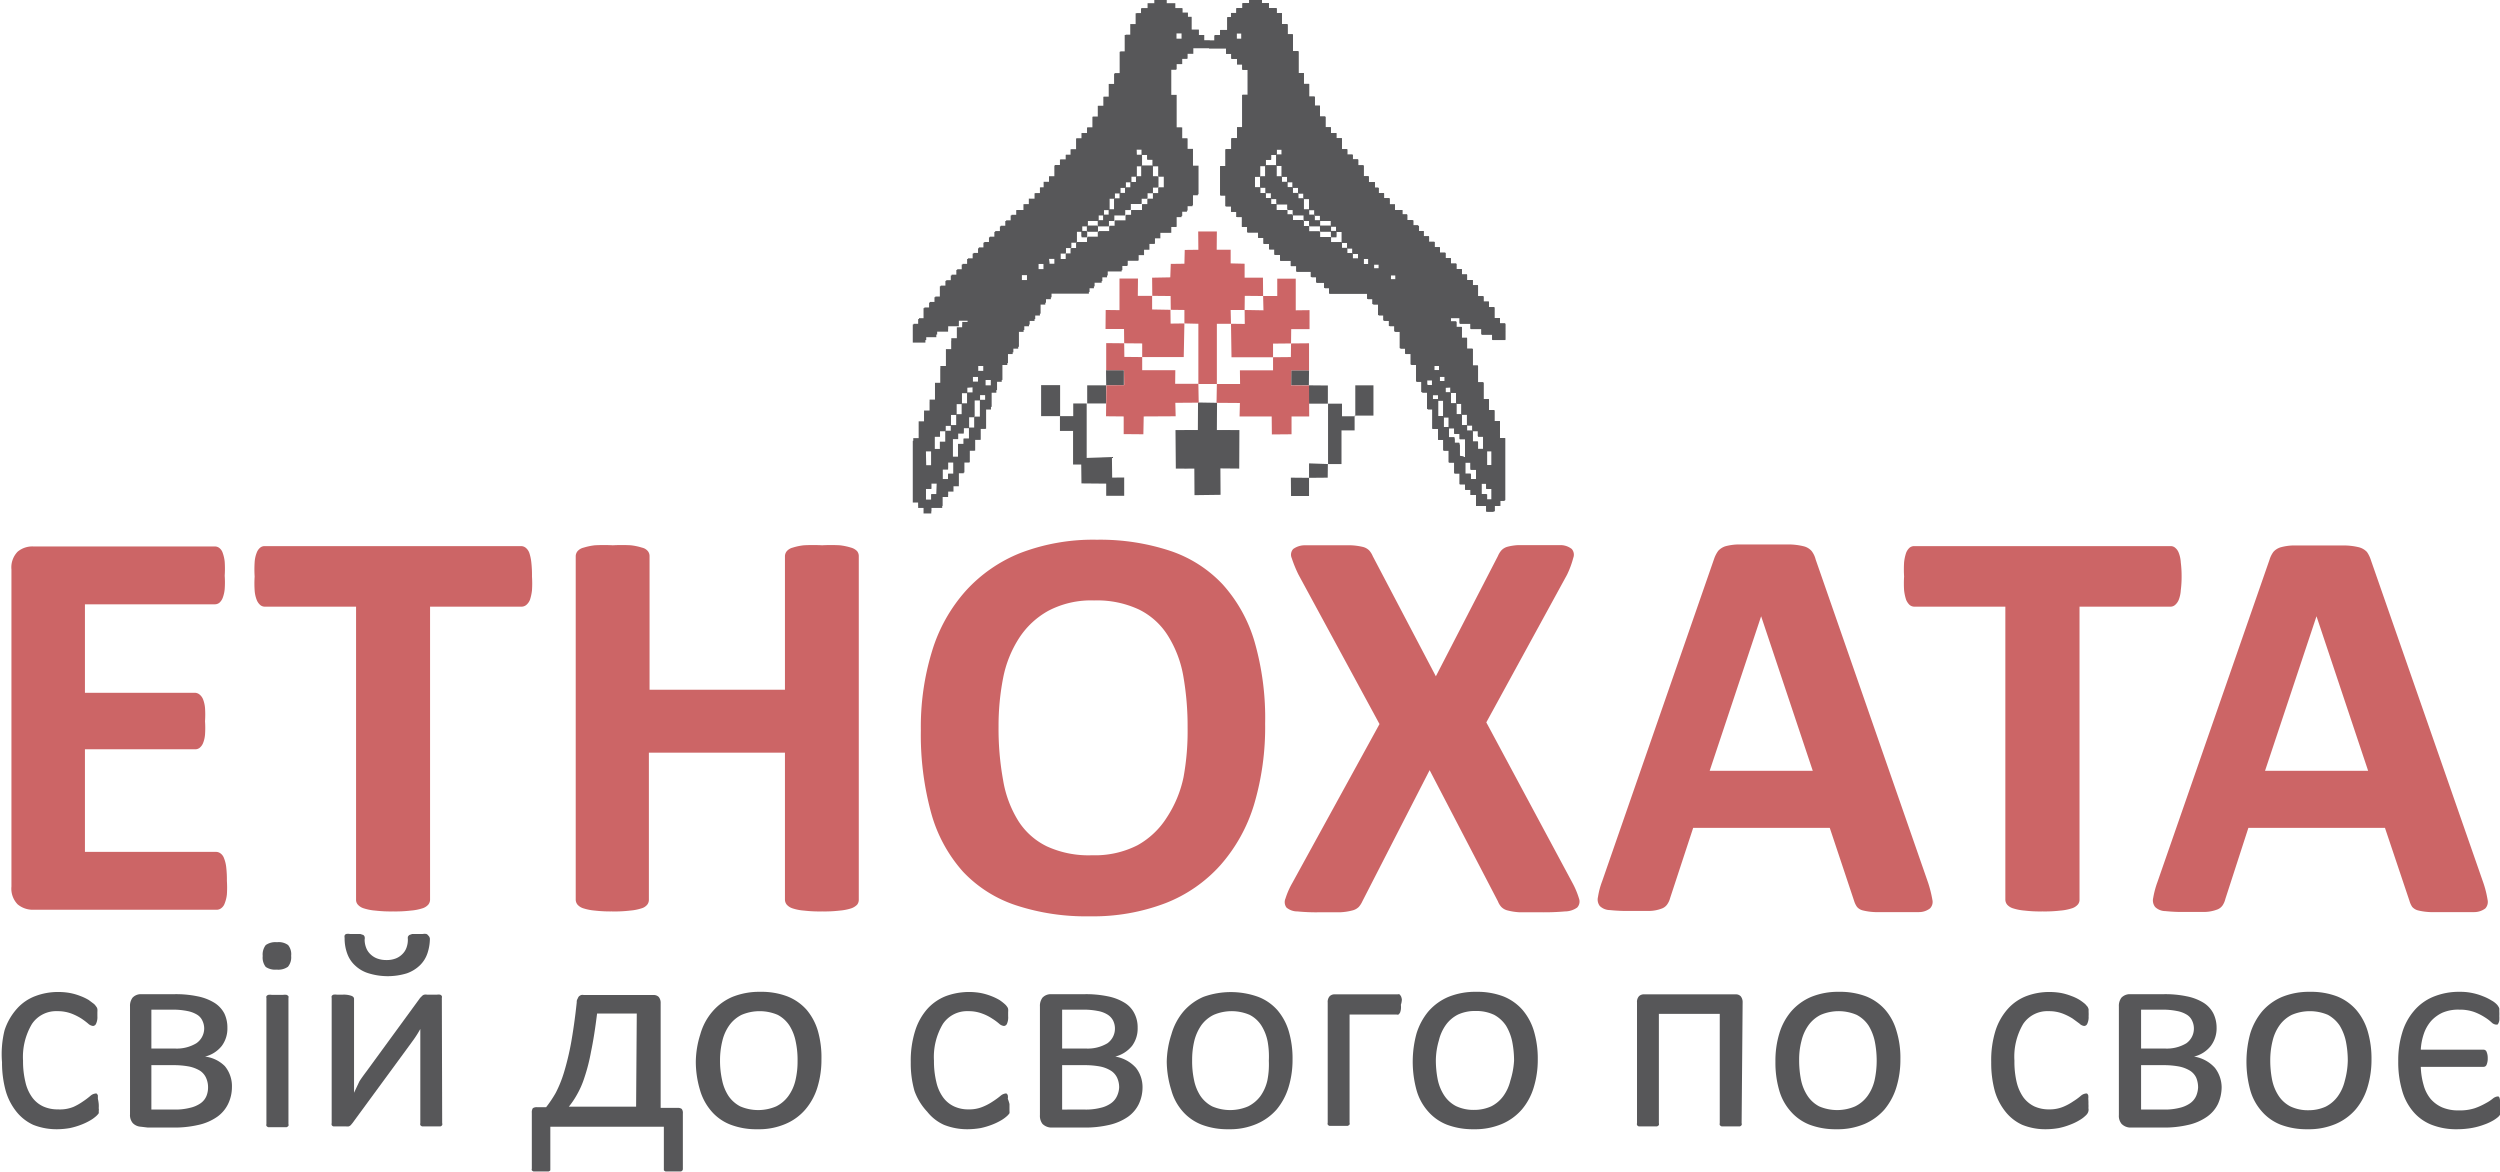 <svg id="Шар_1" data-name="Шар 1" xmlns="http://www.w3.org/2000/svg" width="148.64" height="69.69" viewBox="0 0 148.64 69.69"><defs><style>.cls-1,.cls-2,.cls-3{fill:#575759;}.cls-1{fill-rule:evenodd;}.cls-3{stroke:#575759;stroke-miterlimit:10;stroke-width:0.71px;}.cls-4{fill:#cc6566;}.cls-5{isolation:isolate;}</style></defs><path class="cls-1" d="M56,29.25v.33h-.32v.65H56V29.9h.33v-.65ZM57,28v.43h-.33V29H57v-.33h.32V28Zm-1.3.22H56v-.87h-.32ZM58.9,24v.32h-.33v1h-.32v.65h-.32v.32H57.6v.33h-.32v1.08h.32v-.76h.33v-.32h.32v-.65h.32v-.65h.33v-1h.32V24Zm-.76-.44v.33h-.32v.65H57.5v.64h-.33v.65h-.32v.32h-.33v.33H56.2v.75s.29,0,.32,0v-.43h.33v-.65h.32V25.8h.33v-.65h.32v-.64h.32v-.65h.33v-.33Zm1.08-.1h.33V23.1h-.33Zm-.75-.22h.32v-.32h-.32Zm.32-.65h.32v-.32h-.32Zm2.59-5.5v.11h.32v-.33h-.32Zm1-.65v.11h.33V16.2h-.33Zm.65-.32v.11h.32v-.33H63Zm6.48-5.72h-.33V11h.33Zm-1.3-.65h.32v.65h-.32V11h-.32v.33h-.33v.32h-.32V12h-.33v.32h-.32V13h-.32v.32h-.33v.33h-.64v.32h-.33v.32h-.32v.65h-.33v.32H64v.33h-.32v.32H64v-.32h.32v-.33h.33V14.9h.65v-.32h.64v-.33h.65v-.32h.32v-.32h.65v-.33h.33V13h.64v-.33h.33v-.32h.32V12h.33v-.33h.32V11h-.32v.65h-.33V12h-.32v.32H68.5v.32h-.64V13h-.33v.32h-.65v.33h-.32v.32h-.65v.32h-.64v.33h-.33v-.33h.33v-.32h.64v-.32h.33v-.33h.32V13h.32v-.65h.33V12h.32v-.33h.33v-.32h.32V11h.32v-.64h.65V10h-.32V9.72H68.5V9.4h-.32Zm2.37-6.91h.33V2.49h-.33Zm2,.54h-1v.33H71.2V4h-.32v.32h-.33v.33h-.32V6.16h.32V8.1h.33v.65h.32V9.4h.33v1h.32v1.72h-.32v.65H71.2v.33h-.32v.32h-.33V14h-.32v.32h-.65v.32h-.32V15h-.32v.32h-.33v.33h-.32V16h-.65v.32h-.32v.33h-.87V17h-.32v.32h-.46v.33h-.3v.32H63.11v.33h-.33v.32h-.32v.65h-.32v.32h-.33v.32h-.32v.33h-.32v1h-.33v.32h-.32v.65h-.33v1h-.32v.65h-.32v1h-.33V26H58.9v.64h-.33v.65h-.32V28h-.32v.65H57.6v.64h-.32v.33H57v.32h-.33v.65H56v.32h-.43v-.32h-.32v-.32h-.32V26.56h.32v-1h.32v-.64h.33v-.65h.32v-1h.32v-1h.33v-1h.32v-.65h.33v-.65h.32v-.32h.32v-.22H57.6v.32H57v.33h-.65v.32h-.65v.33h-.75V19.76h.32v-.33h.32v-.64h.33v-.33h.32v-.32h.32v-.65h.33v-.32h.32v-.33h.33v-.32h.32V16.2h.32v-.33h.33v-.32h.32v-.33h.32V14.9h.33v-.32h.32v-.33h.33v-.32h.32v-.32h.32v-.33h.33V13h.43v-.33h.32v-.32h.33V12h.32v-.33h.22v-.32H63V11h.32v-.65h.33V10H64V9.72h.32V9.4h.33V8.75h.32V8.42h.33V8.1h.32V7.45h.32V6.81h.33V6.27h.32V5.51h.32V4.86h.33V3.57h.32v-1h.33V2h.32V1.3h.32V1h2.38v.28h.32v.26h.22v.75h.43V2.6h.32v.32h.33v.43Z" transform="translate(-0.63 -0.51)"/><path class="cls-1" d="M88.73,29.25v.65h.32v.33h.32v-.65h-.32v-.33Zm1.4,1V26.56h-.32v-1h-.33v-.64h-.32v-.65h-.33v-1h-.32v-1h-.32v-1h-.33v-.65h-.32v-.65h-.32v-.32h-.33v-.22h.54v.32h.65v.33h.65v.32h.64v.33h.76V19.76h-.32v-.33h-.33v-.64h-.32v-.33h-.33v-.32h-.32v-.65h-.32v-.32h-.33v-.33h-.32v-.32h-.32V16.2h-.33v-.33h-.32v-.32h-.33v-.33h-.32V14.9H85.6v-.32h-.33v-.33H85v-.32h-.33v-.32H84.3v-.33H84V13h-.43v-.33h-.33v-.32H82.9V12h-.33v-.33h-.21v-.32H82V11h-.32v-.65h-.32V10h-.33V9.72h-.32V9.4h-.32V8.75h-.33V8.42h-.32V8.1h-.33V7.45h-.32V6.81H78.8V6.27h-.33V5.51h-.32V4.86h-.32V3.57H77.5v-1h-.32V2h-.33V1.3h-.32V1H74.16v.28h-.33v.26h-.21v.75h-.43V2.6h-.33v.32h-.32v.43h1v.33h.32V4h.33v.32h.32v.33h.32V6.16h-.32V8.1h-.32v.65h-.33V9.4h-.32v1h-.32v1.72h.32v.65h.32v.33h.33v.32h.32V14h.32v.32h.65v.32h.32V15h.33v.32h.32v.33h.33V16h.64v.32h.33v.33h.86V17h.32v.32h.47v.33h.29v.32h2.27v.33h.32v.32h.32v.65h.33v.32h.32v.32h.33v.33h.32v1h.32v.32h.33v.65h.32v1h.32v.65h.33v1h.32V26h.33v.64h.32v.65h.32V28h.33v.65h.32v.64h.32v.33h.33v.32h.32v.65h.65v.32h.43v-.32h.33v-.32ZM87.75,28v.75h.33V29h.32v-.65h-.32V28Zm1.3.22h.32v-.87h-.32ZM85.81,24v.32h.33v1h.32v.65h.32v.65h.33v.32h.32v.76h.32V26.56h-.32v-.33h-.32v-.32h-.33v-.65h-.32v-1h-.32V24Zm.76-.44v.33h.32v.65h.33v.64h.32v.65h.32v.32h.33v.65h.32v.43s.32,0,.32,0v-.75h-.32v-.33h-.32V25.8h-.33v-.65h-.32v-.64h-.32v-.65h-.33v-.33Zm-.76-.43h-.32v.33h.32Zm.76-.21h-.33v.32h.33Zm-.33-.65h-.32v.32h.32ZM83.65,17v-.11h-.32v.33h.32Zm-1-.65v-.1h-.32v.32h.32ZM82,16v-.11h-.32v.33H82Zm-6.15-5.61h-.32V11h.32Zm1-1h-.32v.32h-.32V10h-.33v.33h.65V11h.32v.32h.33v.32h.32V12h.33v.32h.32V13h.32v.32h.33v.33h.32v.32h.65v.32h.32v.33h-.32v-.33h-.65v-.32h-.65v-.32h-.32v-.33H77.5V13h-.32v-.33h-.65v-.32h-.32V12h-.33v-.33h-.32V11h-.32v.64h.32V12h.32v.32h.33v.32h.32V13h.65v.32h.32v.33h.65v.32h.32v.32h.65v.33h.65v.32h.65v.32h.32v.33h.32v.32h.33v-.32h-.33v-.33h-.32V14.9h-.32v-.65h-.33v-.32h-.32v-.32h-.65v-.33H78.8V13h-.33v-.65h-.32V12h-.32v-.33H77.5v-.32h-.32V11h-.33v-.65h-.32V9.72h.32V9.4ZM74.48,2.49h-.32v.32h.32Z" transform="translate(-0.63 -0.51)"/><polygon class="cls-2" points="66.82 22.01 65.76 22.01 65.77 22.91 66.82 22.9 66.82 22.01"/><path class="cls-2" d="M64.44,24.5v.75h-.78V23.41H62.53v1.84h1.12v.88h.78l0,2h.81V24.5Z" transform="translate(-0.63 -0.51)"/><polygon class="cls-2" points="65.77 22.91 64.64 22.91 64.64 23.99 65.76 23.99 65.77 22.91"/><polygon class="cls-2" points="65.77 28.4 65.77 29.48 66.84 29.48 66.84 28.39 65.77 28.4"/><polygon class="cls-3" points="64.64 27.58 64.65 28.39 65.77 28.4 65.76 27.54 64.64 27.58"/><polygon class="cls-2" points="76.76 29.49 77.83 29.49 77.83 28.41 76.75 28.4 76.76 29.49"/><polygon class="cls-2" points="77.83 28.41 78.94 28.4 78.95 27.59 77.83 27.55 77.83 28.41"/><path class="cls-2" d="M82.33,23.42H81.21v1.84h-.79v-.75h-.83V28.1h.8l0-2h.78v-.88h1.12V23.42Z" transform="translate(-0.63 -0.51)"/><polygon class="cls-2" points="77.82 22.91 77.83 24 78.95 24 78.95 22.92 77.82 22.91"/><polygon class="cls-2" points="76.77 22.02 76.77 22.91 77.82 22.91 77.83 22.02 76.77 22.02"/><polygon class="cls-2" points="73.12 27.7 73.16 25.59 72.35 25.6 72.36 23.95 71.23 23.93 71.22 25.59 70.42 25.57 70.42 27.84 73.12 27.7"/><polygon class="cls-2" points="73.69 25.57 73.68 27.86 72.56 27.85 72.57 29.42 71.02 29.44 71.01 27.86 69.91 27.86 69.89 25.57 73.69 25.57"/><polygon class="cls-4" points="72.34 14.85 72.35 13.76 71.24 13.76 71.25 14.85 70.44 14.86 70.42 15.68 69.61 15.69 69.58 16.49 68.5 16.51 68.51 17.59 69.6 17.6 69.61 18.42 70.42 18.43 70.42 19.23 71.25 19.25 71.25 22.83 72.35 22.83 72.35 19.25 73.19 19.25 73.17 18.43 74 18.43 74.01 17.59 75.1 17.6 75.09 16.51 74 16.51 74 15.68 73.17 15.66 73.17 14.85 72.34 14.85"/><polygon class="cls-4" points="65.77 20.4 66.84 20.41 66.85 21.22 67.91 21.23 67.91 22.01 69.88 22.01 69.87 22.82 71.25 22.82 71.27 23.94 69.88 23.95 69.9 24.75 68 24.76 67.98 25.82 66.81 25.81 66.81 24.76 65.76 24.75 65.78 22.91 66.84 22.9 66.83 22.01 65.77 22.01 65.77 20.4"/><polygon class="cls-4" points="77.83 20.41 76.76 20.42 76.75 21.23 75.69 21.24 75.69 22.02 73.72 22.02 73.73 22.83 72.35 22.83 72.33 23.95 73.72 23.96 73.7 24.76 75.61 24.76 75.62 25.83 76.79 25.82 76.79 24.76 77.84 24.76 77.83 22.92 76.76 22.91 76.78 22.02 77.83 22.02 77.83 20.41"/><polygon class="cls-4" points="75.94 16.57 77.04 16.57 77.04 18.45 77.86 18.44 77.86 19.57 76.77 19.57 76.76 20.42 75.69 20.43 75.69 21.24 73.22 21.24 73.19 19.25 74.01 19.26 74 18.43 75.12 18.45 75.1 17.6 75.94 17.6 75.94 16.57"/><polygon class="cls-4" points="67.66 16.56 66.56 16.56 66.56 18.44 65.74 18.43 65.73 19.56 66.83 19.56 66.84 20.41 67.91 20.42 67.91 21.23 70.38 21.23 70.42 19.23 69.6 19.24 69.59 18.42 68.5 18.4 68.5 17.59 67.65 17.59 67.66 16.56"/><path class="cls-1" d="M62.67,16.3v.21h-.33v-.32h.33ZM70,.51h-.74V.7h-.4V1h-.39V1.3h-.32v.64h-.32v.65h-.33v1H67.2v1.3h-.33V5.5h-.32v.76h-.32V6.8H65.9v.65h-.32v.64h-.32v.33h-.33v.32h-.32v.65h-.33v.32H64V10h-.32v.32h-.33V11H63v.32h-.32v.33h-.22V12h-.32v.32H61.8v.33h-.32V13h-.43v.32h-.33v.33H60.4v.32h-.32v.33h-.33v.32h-.32v.32H59.1v.33h-.32v.32h-.32v.32h-.33v.33h-.32v.32h-.32v.33h-.33v.32h-.32v.32h-.33v.65h-.32v.32h-.32v.33h-.33v.65h-.32v.32H54.9v1.08h.75v-.32h.65v-.33H57v-.32h.64v-.33h.54v.22h-.32v.32h-.32v.65h-.33v.65h-.32v1h-.33v1h-.32v1h-.32v.65h-.33v.65h-.32v1H54.9v3.67h.32v.32h.32v.33H56v-.33h.65v-.65H57v-.32h.32v-.32h.32V28.6h.33V28h.32V27.3h.32v-.64h.33V26h.32v-1.3h.33v-1h.32V23.1h.32v-1h.33v-.64h.32v-.33h.33v-1h.32v-.32h.32v-.33h.33v-.32h.32v-.65h.32v-.32h.33v-.32h2.26v-.33h.3v-.32h.46v-.33h.32v-.32h.87V16.3h.32V16h.65v-.32h.32v-.32h.32V15h.33v-.32h.32v-.33h.65V14h.32v-.65h.33v-.32h.32v-.32h.32v-.65h.33V10.36h-.33v-1h-.32V8.74h-.32V8.09h-.33V6.15h-.32V4.64h.32V4.32h.33V4h.32V3.67h.32V3.35h1V2.91h-.33V2.59h-.32V2.27h-.43V1.51h-.22V1.26h-.32V1h-.43V.7H70V.51ZM61.69,16.94v.22h-.32v-.32h.32Zm-2.15,6.48h-.33V23.1h.33Zm-.33.86h-.32v1h-.33v.65h-.32v.65h-.32v.32h-.33v.76h-.32V26.55h.32v-.32h.33V25.9h.32v-.65h.32v-1h.33V24h.32Zm-1.94,4.43H57V29h-.33v-.65H57V28h.32v.76Zm-.76-1.94v.43h-.32v-.76h.32v-.32h.33v-.33h.32v-.64h.33V24.5h.32v-.65h.32v-.32h.33v.32h-.33v.65h-.32v.65h-.32v.64h-.33v.33h-.32v.65Zm-.21,3.12H56v.33h-.32v-.65H56v-.32h.33Zm-.65-2.59H56v.87h-.32Zm2.81-4.42h.32v.32h-.32Zm.32-.65h.32v.33h-.32ZM63,16.08v-.22h.32v.33H63Zm.65-.54H64v-.32h.32v-.33h.33v-.64h.32v-.33h.33V13.6h.64v-.33h.33V13h.32V12.3h.32V12h.33v-.32h.32v-.33h.33V11h.32v-.65h.32V9.71h-.32V9.39h.32v.32h.33V10h.32v.32h.32V11h.33v.65h-.33V12h-.32v.32h-.32v.33h-.33V13h-.64v.32h-.33v.33h-.65v.32h-.32v.33H65.9v.32h-.64v.32h-.65v.33h-.33v.32H64v.32h-.32v-.32Zm6.9-13.06h.33v.33h-.33Z" transform="translate(-0.63 -0.51)"/><polygon class="cls-1" points="64.62 13.73 65.27 13.73 65.27 13.41 64.62 13.41 64.62 13.73"/><polygon class="cls-1" points="64.3 14.06 64.62 14.06 64.62 13.73 64.3 13.73 64.3 14.06"/><polygon class="cls-1" points="65.92 13.41 65.92 13.09 66.24 13.09 66.24 12.76 66.89 12.76 66.89 12.44 67.21 12.44 67.21 12.11 67.86 12.11 67.86 11.79 68.19 11.79 68.19 11.47 68.51 11.47 68.51 11.14 68.83 11.14 68.83 10.49 68.51 10.49 68.51 9.85 67.86 9.85 67.86 10.49 67.54 10.49 67.54 10.82 67.21 10.82 67.21 11.14 66.89 11.14 66.89 11.47 66.57 11.47 66.57 11.79 66.24 11.79 66.24 12.44 65.92 12.44 65.92 12.76 65.59 12.76 65.59 13.09 65.27 13.09 65.27 13.41 65.92 13.41"/><polygon class="cls-1" points="78.48 13.73 79.13 13.73 79.13 13.41 78.48 13.41 78.48 13.73"/><polygon class="cls-1" points="79.13 14.06 79.45 14.06 79.45 13.73 79.13 13.73 79.13 14.06"/><path class="cls-1" d="M86.88,23.53v.32h.33v.65h.32v.65h.32v.64h.33v.33h.32v.32h.32v.76H88.5v-.43h-.32v-.65h-.33v-.33h-.32v-.64h-.32V24.5h-.33v-.65h-.32v-.32ZM75.65.51h-.74V.7h-.4V1h-.36v.29h-.33v.25h-.21v.76h-.43v.32h-.33v.32h-.32v.44h1v.32h.32V4h.33v.33h.32v.32h.32V6.15h-.32V8.09h-.32v.65h-.33v.65H73.5v1h-.32v1.73h.32v.65h.32v.32h.33v.32h.32V14h.32v.32h.65v.33h.32V15h.33v.33h.32v.32h.33V16h.64v.33h.33v.32h.86v.32h.32v.33h.47v.32h.29v.33h2.27v.32h.32v.32h.32v.65h.33v.32h.32v.33h.33v.32h.32v1h.32v.33h.33v.64h.32v1h.32v.64h.33v1h.32V26h.33v.65h.32v.64h.32V28h.33v.65h.32v.65h.32v.32h.33v.32h.32v.65H89v.33h.43v-.33h.33v-.32h.32V26.55H89.8v-1h-.33v-.65h-.32v-.65h-.33v-1H88.5v-1h-.32v-1h-.33v-.65h-.32v-.65h-.32v-.32h-.33v-.22h.54v.33h.65v.32h.65v.33h.64v.32h.76V19.75H89.8v-.32h-.33v-.65h-.32v-.33h-.33v-.32H88.5v-.65h-.32v-.32h-.33v-.32h-.32v-.33h-.32v-.32h-.33v-.33h-.32v-.32h-.33v-.32h-.32v-.33h-.32v-.32h-.33v-.32h-.32v-.33h-.33V13.6h-.32v-.33H84V13h-.43v-.32h-.33V12.3h-.32V12h-.33v-.32h-.21v-.33H82V11H81.7v-.65h-.32V10h-.33V9.71h-.32V9.39h-.32V8.74h-.33V8.42h-.32V8.09h-.33V7.45h-.32V6.8h-.32V6.26h-.33V5.5h-.32V4.86h-.32V3.56h-.33v-1h-.32V1.94h-.33V1.3h-.32V1h-.45V.7h-.42V.51ZM89,29.25v.32h.32v.65H89v-.33h-.32v-.64Zm0-1.95h.32v.87H89ZM88.39,29h-.32v-.32h-.33V28h.33v.43h.32V29Zm-1-1.4v-.76H87.1v-.32h-.33V25.9h-.32v-.65h-.32v-1H85.8V24h.33v.32h.32v1h.32v.65h.33v.33h.32v.32h.32v1.08Zm-1.94-4.21V23.1h.32v.32Zm.43-1.19h.32v.33h-.32Zm.65.65v.32h-.33v-.32Zm-2.92-5.94v.22h-.32v-.32h.32Zm-1-.64v.21h-.32v-.32h.32ZM82,16v.22H81.7v-.33H82Zm-.64-.11h-.33v-.32h-.32v-.32h-.32v-.33h-.65v-.32h-.65v-.32h-.65v-.33h-.32V13.6h-.65v-.33h-.32V13h-.65v-.32H76.2V12.3h-.33V12h-.32v-.32h-.32V11h.32v-.65h.32V10h.33V9.71h.32V9.39h.32v.32h-.32v.65h.32V11h.33v.32h.32v.33h.33V12h.32v.32h.32V13h.33v.32h.32v.33h.65v.32h.32v.33h.33v.64h.32v.33h.32v.32h.33v.32Zm-6.91-13h-.32V2.48h.32Z" transform="translate(-0.63 -0.51)"/><polygon class="cls-1" points="78.48 13.09 78.15 13.09 78.15 12.76 77.83 12.76 77.83 12.44 77.51 12.44 77.51 11.79 77.18 11.79 77.18 11.47 76.86 11.47 76.86 11.14 76.54 11.14 76.54 10.82 76.21 10.82 76.21 10.49 75.89 10.49 75.89 9.85 75.24 9.85 75.24 10.49 74.92 10.49 74.92 11.14 75.24 11.14 75.24 11.47 75.56 11.47 75.56 11.79 75.89 11.79 75.89 12.11 76.54 12.11 76.54 12.44 76.86 12.44 76.86 12.76 77.51 12.76 77.51 13.09 77.83 13.09 77.83 13.41 78.48 13.41 78.48 13.09"/><g class="cls-5"><path class="cls-4" d="M14.12,52.88a6.14,6.14,0,0,1,0,.81,2,2,0,0,1-.13.53.59.59,0,0,1-.21.29.44.44,0,0,1-.27.09H2.61a1.4,1.4,0,0,1-.93-.32,1.34,1.34,0,0,1-.37-1.06V34.37a1.34,1.34,0,0,1,.37-1.06A1.36,1.36,0,0,1,2.61,33H13.4a.44.44,0,0,1,.27.09.61.61,0,0,1,.2.29,2.19,2.19,0,0,1,.12.53,6.25,6.25,0,0,1,0,.83,5.72,5.72,0,0,1,0,.79,2,2,0,0,1-.12.53.74.74,0,0,1-.2.29.44.44,0,0,1-.27.09H5.68V41.7h6.53a.45.45,0,0,1,.28.1.71.71,0,0,1,.21.28,1.9,1.9,0,0,1,.12.52,5.83,5.83,0,0,1,0,.79,5.77,5.77,0,0,1,0,.8,1.74,1.74,0,0,1-.12.51.71.71,0,0,1-.21.28.44.44,0,0,1-.28.08H5.68v6.1h7.79a.44.44,0,0,1,.27.09.59.59,0,0,1,.21.29,2,2,0,0,1,.13.53A6.24,6.24,0,0,1,14.12,52.88Z" transform="translate(-0.63 -0.51)"/><path class="cls-4" d="M32.26,34.79a6.4,6.4,0,0,1,0,.82,2.82,2.82,0,0,1-.12.56.79.79,0,0,1-.21.3.45.45,0,0,1-.28.11H26.2V54a.48.48,0,0,1-.11.3.77.77,0,0,1-.36.22,3,3,0,0,1-.68.13A7.9,7.9,0,0,1,24,54.7a8.09,8.09,0,0,1-1.06-.05,2.93,2.93,0,0,1-.67-.13.77.77,0,0,1-.36-.22.43.43,0,0,1-.11-.3V36.58H16.38a.42.42,0,0,1-.29-.11.78.78,0,0,1-.2-.3,1.88,1.88,0,0,1-.12-.56,6.2,6.2,0,0,1,0-.82,6.58,6.58,0,0,1,0-.85,1.81,1.81,0,0,1,.12-.56.71.71,0,0,1,.2-.3.41.41,0,0,1,.29-.1H31.61a.44.44,0,0,1,.28.1.72.72,0,0,1,.21.3,2.67,2.67,0,0,1,.12.56A6.81,6.81,0,0,1,32.26,34.79Z" transform="translate(-0.63 -0.51)"/><path class="cls-4" d="M51.69,54a.47.47,0,0,1-.1.3.89.89,0,0,1-.36.22,3.05,3.05,0,0,1-.67.13,7.83,7.83,0,0,1-1.05.05,8.14,8.14,0,0,1-1.08-.05,2.82,2.82,0,0,1-.67-.13.78.78,0,0,1-.35-.22.48.48,0,0,1-.11-.3V45.26H39.21V54a.47.47,0,0,1-.1.3.68.68,0,0,1-.35.22,2.93,2.93,0,0,1-.67.13A7.81,7.81,0,0,1,37,54.7,8.16,8.16,0,0,1,36,54.65a3.05,3.05,0,0,1-.67-.13.77.77,0,0,1-.36-.22.48.48,0,0,1-.11-.3V33.58a.48.48,0,0,1,.11-.3.69.69,0,0,1,.36-.21,3.67,3.67,0,0,1,.67-.14,10.39,10.39,0,0,1,1.07,0,9.89,9.89,0,0,1,1.06,0,3.49,3.49,0,0,1,.67.14.62.62,0,0,1,.35.21.47.47,0,0,1,.1.3v7.94H47.3V33.58a.48.48,0,0,1,.11-.3.7.7,0,0,1,.35-.21,3.33,3.33,0,0,1,.67-.14,10.31,10.31,0,0,1,1.08,0,10,10,0,0,1,1.05,0,3.67,3.67,0,0,1,.67.14.78.78,0,0,1,.36.21.47.47,0,0,1,.1.3Z" transform="translate(-0.63 -0.51)"/><path class="cls-4" d="M75.85,43.54a16.12,16.12,0,0,1-.66,4.81,9.67,9.67,0,0,1-2,3.6,8.54,8.54,0,0,1-3.27,2.26,12.05,12.05,0,0,1-4.5.78,13.27,13.27,0,0,1-4.4-.66,7.58,7.58,0,0,1-3.14-2A8.71,8.71,0,0,1,56,48.87a17.57,17.57,0,0,1-.62-4.94,15.33,15.33,0,0,1,.67-4.72,9.54,9.54,0,0,1,2-3.57,8.76,8.76,0,0,1,3.27-2.26,12.09,12.09,0,0,1,4.52-.78,13.28,13.28,0,0,1,4.33.65,7.56,7.56,0,0,1,3.15,2,8.75,8.75,0,0,1,1.9,3.41A16.43,16.43,0,0,1,75.85,43.54Zm-4.61.24a17.25,17.25,0,0,0-.26-3.1,6.67,6.67,0,0,0-.92-2.39,4.24,4.24,0,0,0-1.71-1.54,5.88,5.88,0,0,0-2.67-.54,5.46,5.46,0,0,0-2.71.61,4.89,4.89,0,0,0-1.75,1.63,6.75,6.75,0,0,0-.95,2.38A14.82,14.82,0,0,0,60,43.71a17,17,0,0,0,.27,3.18,6.63,6.63,0,0,0,.9,2.42,4.16,4.16,0,0,0,1.7,1.52,5.94,5.94,0,0,0,2.69.53,5.57,5.57,0,0,0,2.71-.6A4.83,4.83,0,0,0,70,49.12a6.91,6.91,0,0,0,1-2.41A15.27,15.27,0,0,0,71.24,43.78Z" transform="translate(-0.63 -0.51)"/><path class="cls-4" d="M94.12,53a4.94,4.94,0,0,1,.39.93.52.52,0,0,1-.11.54,1.27,1.27,0,0,1-.73.23,14.19,14.19,0,0,1-1.46.05c-.52,0-.93,0-1.24,0a3.54,3.54,0,0,1-.71-.11.77.77,0,0,1-.37-.21,1.08,1.08,0,0,1-.2-.33l-4.06-7.8-4,7.8a1.33,1.33,0,0,1-.21.33.81.81,0,0,1-.38.21,3.42,3.42,0,0,1-.72.11c-.3,0-.71,0-1.21,0a11.72,11.72,0,0,1-1.34-.05,1,1,0,0,1-.65-.23.54.54,0,0,1-.06-.54,4.64,4.64,0,0,1,.41-.93l5.18-9.44-4.81-8.87a7.5,7.5,0,0,1-.41-1,.5.5,0,0,1,.09-.54,1.18,1.18,0,0,1,.71-.22c.34,0,.83,0,1.47,0s.93,0,1.24,0a3.77,3.77,0,0,1,.73.1.8.8,0,0,1,.37.21,1.23,1.23,0,0,1,.21.34L86,40.72l3.69-7.15a1.23,1.23,0,0,1,.21-.34.77.77,0,0,1,.35-.21,3.08,3.08,0,0,1,.67-.1c.28,0,.67,0,1.17,0s1,0,1.32,0a1.09,1.09,0,0,1,.67.23.52.52,0,0,1,.09.53,5.43,5.43,0,0,1-.37,1L89,43.46Z" transform="translate(-0.63 -0.51)"/><path class="cls-4" d="M115.27,53a7.27,7.27,0,0,1,.25,1,.55.55,0,0,1-.14.52,1.07,1.07,0,0,1-.65.22c-.31,0-.74,0-1.28,0l-1.33,0a3.55,3.55,0,0,1-.73-.1.65.65,0,0,1-.35-.21,1.27,1.27,0,0,1-.17-.35l-1.45-4.35H101.3L99.93,53.9a1.18,1.18,0,0,1-.18.39.68.68,0,0,1-.35.25,2.15,2.15,0,0,1-.68.13c-.3,0-.68,0-1.16,0a9.7,9.7,0,0,1-1.21-.05.88.88,0,0,1-.6-.24.63.63,0,0,1-.11-.54,4.58,4.58,0,0,1,.25-.94l6.66-19.18a1.79,1.79,0,0,1,.24-.46,1,1,0,0,1,.42-.27,3.22,3.22,0,0,1,.81-.11c.35,0,.8,0,1.37,0s1.18,0,1.57,0a3.87,3.87,0,0,1,.91.11.92.92,0,0,1,.47.28,1.37,1.37,0,0,1,.24.5Zm-9.93-15.85h0l-3.06,9.19h6.13Z" transform="translate(-0.63 -0.51)"/><path class="cls-4" d="M130.34,34.79a6.2,6.2,0,0,1-.05.82,1.88,1.88,0,0,1-.12.56.79.79,0,0,1-.21.3.41.41,0,0,1-.28.11h-5.41V54a.43.43,0,0,1-.11.3.77.77,0,0,1-.36.22,2.93,2.93,0,0,1-.67.13,8.09,8.09,0,0,1-1.06.05,7.9,7.9,0,0,1-1.06-.05,3,3,0,0,1-.68-.13.77.77,0,0,1-.36-.22.48.48,0,0,1-.11-.3V36.58h-5.41a.44.44,0,0,1-.29-.11.92.92,0,0,1-.2-.3,2.82,2.82,0,0,1-.12-.56,6.4,6.4,0,0,1,0-.82,6.81,6.81,0,0,1,0-.85,2.67,2.67,0,0,1,.12-.56.82.82,0,0,1,.2-.3.43.43,0,0,1,.29-.1h15.23a.4.4,0,0,1,.28.1.72.72,0,0,1,.21.3,1.81,1.81,0,0,1,.12.56A6.58,6.58,0,0,1,130.34,34.79Z" transform="translate(-0.63 -0.51)"/><path class="cls-4" d="M148.28,53a6,6,0,0,1,.25,1,.58.58,0,0,1-.13.52,1.1,1.1,0,0,1-.65.22c-.32,0-.75,0-1.29,0l-1.33,0a3.55,3.55,0,0,1-.73-.1.7.7,0,0,1-.35-.21,1.27,1.27,0,0,1-.16-.35l-1.46-4.35h-8.12l-1.37,4.23a1.18,1.18,0,0,1-.17.39.68.68,0,0,1-.35.25,2.22,2.22,0,0,1-.69.13c-.29,0-.68,0-1.16,0a9.62,9.62,0,0,1-1.2-.05.88.88,0,0,1-.6-.24.63.63,0,0,1-.12-.54,5.35,5.35,0,0,1,.25-.94l6.67-19.18a1.52,1.52,0,0,1,.23-.46.94.94,0,0,1,.43-.27,3.09,3.09,0,0,1,.81-.11c.34,0,.8,0,1.37,0s1.18,0,1.57,0a3.94,3.94,0,0,1,.91.11,1,1,0,0,1,.47.28,1.79,1.79,0,0,1,.24.5Zm-9.92-15.85h0l-3.06,9.19h6.13Z" transform="translate(-0.63 -0.51)"/></g><g class="cls-5"><path class="cls-2" d="M6.5,66.15a1.85,1.85,0,0,1,0,.25.4.4,0,0,1,0,.17.5.5,0,0,1,0,.13,1.07,1.07,0,0,1-.13.15,2.1,2.1,0,0,1-.35.26,3.64,3.64,0,0,1-.56.27,4.37,4.37,0,0,1-.67.2,4.65,4.65,0,0,1-.75.07,3.76,3.76,0,0,1-1.43-.26,2.74,2.74,0,0,1-1-.78,3.55,3.55,0,0,1-.64-1.24,6.33,6.33,0,0,1-.22-1.71A5.9,5.9,0,0,1,.9,61.77a3.59,3.59,0,0,1,.74-1.29,2.77,2.77,0,0,1,1.1-.75,3.78,3.78,0,0,1,1.36-.24,3.85,3.85,0,0,1,.69.06,3.48,3.48,0,0,1,.62.18,2.9,2.9,0,0,1,.5.24l.32.24a1.13,1.13,0,0,1,.13.16.3.3,0,0,1,.06.14.85.85,0,0,1,0,.17c0,.07,0,.15,0,.25a.92.92,0,0,1-.08.45.21.21,0,0,1-.18.13.51.51,0,0,1-.29-.14,4.14,4.14,0,0,0-.4-.3,3.35,3.35,0,0,0-.6-.3,2.33,2.33,0,0,0-.83-.14,1.73,1.73,0,0,0-1.51.76,3.83,3.83,0,0,0-.53,2.19,5.21,5.21,0,0,0,.14,1.26,2.46,2.46,0,0,0,.4.91,1.69,1.69,0,0,0,.65.54,2.07,2.07,0,0,0,.88.18A2.16,2.16,0,0,0,5,66.32,3.48,3.48,0,0,0,5.56,66,4.61,4.61,0,0,0,6,65.67a.55.55,0,0,1,.28-.14.19.19,0,0,1,.1,0,.35.35,0,0,1,.07.11s0,.12,0,.2A2.35,2.35,0,0,1,6.5,66.15Z" transform="translate(-0.63 -0.51)"/><path class="cls-2" d="M14.42,65.15a2.31,2.31,0,0,1-.23,1,2,2,0,0,1-.66.77,3.12,3.12,0,0,1-1.09.47,6.28,6.28,0,0,1-1.52.16h-.53l-.49,0-.48,0L9,67.5a.72.72,0,0,1-.48-.22.74.74,0,0,1-.16-.52V60.35a.81.81,0,0,1,.15-.52.67.67,0,0,1,.47-.21l.46,0,.5,0,.53,0H11a6.32,6.32,0,0,1,1.39.13,3,3,0,0,1,1,.39,1.66,1.66,0,0,1,.58.63,1.93,1.93,0,0,1,.18.85,1.73,1.73,0,0,1-.33,1.07,1.81,1.81,0,0,1-1,.64A2,2,0,0,1,14,63.9,1.87,1.87,0,0,1,14.42,65.15Zm-1.65-3.46a1.06,1.06,0,0,0-.1-.48.81.81,0,0,0-.32-.37,1.77,1.77,0,0,0-.59-.22,4.3,4.3,0,0,0-.87-.08l-.71,0-.55,0v2.31H11a2.25,2.25,0,0,0,1.3-.31A1.07,1.07,0,0,0,12.77,61.69ZM13,65.17a1.34,1.34,0,0,0-.12-.58,1,1,0,0,0-.36-.42,2.05,2.05,0,0,0-.65-.25,5,5,0,0,0-.93-.08H9.63v2.64c.11,0,.21,0,.33,0l.34,0,.36,0H11a3.47,3.47,0,0,0,.91-.1,1.79,1.79,0,0,0,.64-.27,1,1,0,0,0,.36-.45A1.34,1.34,0,0,0,13,65.17Z" transform="translate(-0.63 -0.51)"/><path class="cls-2" d="M17.94,57.34a.88.88,0,0,1-.19.65,1,1,0,0,1-.67.17,1,1,0,0,1-.65-.16.9.9,0,0,1-.18-.65.92.92,0,0,1,.18-.65,1,1,0,0,1,.67-.17.94.94,0,0,1,.66.17A.86.86,0,0,1,17.94,57.34Zm-.16,10a.2.2,0,0,1,0,.11.31.31,0,0,1-.11.08l-.21,0h-.67l-.21,0a.24.24,0,0,1-.11-.08.2.2,0,0,1,0-.11V59.85a.23.23,0,0,1,0-.11.24.24,0,0,1,.11-.08.81.81,0,0,1,.21,0l.33,0,.34,0a.81.81,0,0,1,.21,0,.31.31,0,0,1,.11.08.23.23,0,0,1,0,.11Z" transform="translate(-0.63 -0.51)"/><path class="cls-2" d="M26.92,67.29a.15.15,0,0,1,0,.11.16.16,0,0,1-.1.08l-.21,0h-.66l-.22,0a.19.19,0,0,1-.11-.08.2.2,0,0,1,0-.11V63c0-.21,0-.43,0-.65s0-.44,0-.66a6.42,6.42,0,0,1-.41.65l-.46.63-3.16,4.31-.1.12a.36.36,0,0,1-.12.08.6.6,0,0,1-.18,0h-.56l-.18,0a.16.16,0,0,1-.1-.08.2.2,0,0,1,0-.11V59.84a.23.23,0,0,1,0-.11.21.21,0,0,1,.1-.08.67.67,0,0,1,.22,0l.32,0a1.36,1.36,0,0,1,.54.07q.15.06.15.18v4.31c0,.21,0,.43,0,.64s0,.42,0,.63L22,64.8c.13-.2.27-.39.42-.59l3.19-4.37.11-.11a.29.29,0,0,1,.13-.08.48.48,0,0,1,.18,0l.29,0,.29,0a.49.49,0,0,1,.19,0,.21.21,0,0,1,.1.08.27.27,0,0,1,0,.12Zm-.73-11a2.8,2.8,0,0,1-.14.88,1.79,1.79,0,0,1-.45.73,2.15,2.15,0,0,1-.78.48,3.88,3.88,0,0,1-2.27,0,2,2,0,0,1-.79-.45,1.76,1.76,0,0,1-.48-.71,2.59,2.59,0,0,1-.16-.95.29.29,0,0,1,0-.14.15.15,0,0,1,.1-.09.59.59,0,0,1,.21,0l.31,0,.31,0,.18.06a.21.21,0,0,1,.08.11.39.39,0,0,1,0,.16,1.33,1.33,0,0,0,.09.49,1,1,0,0,0,.25.38,1.15,1.15,0,0,0,.41.26,1.55,1.55,0,0,0,.55.09,1.45,1.45,0,0,0,.54-.09,1.11,1.11,0,0,0,.4-.26,1,1,0,0,0,.25-.39,1.38,1.38,0,0,0,.08-.5.59.59,0,0,1,0-.14.31.31,0,0,1,.09-.11l.17-.06.3,0,.33,0a.65.65,0,0,1,.21,0,.24.24,0,0,1,.11.09A.29.29,0,0,1,26.19,56.34Z" transform="translate(-0.63 -0.51)"/><path class="cls-2" d="M33.35,70s0,.07,0,.09a.2.2,0,0,1-.1.07l-.17,0h-.55l-.18,0a.2.2,0,0,1-.1-.07.12.12,0,0,1,0-.09V66.67a.45.45,0,0,1,.06-.27.41.41,0,0,1,.26-.06h.53a7,7,0,0,0,.57-.85,7.2,7.2,0,0,0,.49-1.21,16,16,0,0,0,.42-1.74c.12-.67.24-1.48.34-2.43,0-.07,0-.14.05-.21a.53.53,0,0,1,.08-.15.57.57,0,0,1,.13-.08.47.47,0,0,1,.17,0h4.14a.41.41,0,0,1,.31.12.56.56,0,0,1,.11.37v6.22h1a.4.4,0,0,1,.25.06.38.38,0,0,1,.07.27V70a.15.15,0,0,1-.12.16l-.18,0h-.55l-.18,0a.26.26,0,0,1-.1-.07s0,0,0-.09v-2.5H33.35Zm5.14-9.23H36.13c-.11.9-.23,1.65-.36,2.27a10.91,10.91,0,0,1-.4,1.56,5.23,5.23,0,0,1-.44,1,4.88,4.88,0,0,1-.48.71h4Z" transform="translate(-0.63 -0.51)"/><path class="cls-2" d="M49.47,63.49a5.57,5.57,0,0,1-.24,1.67,3.67,3.67,0,0,1-.72,1.32,3.18,3.18,0,0,1-1.19.86,4,4,0,0,1-1.65.31,4.29,4.29,0,0,1-1.6-.27,2.84,2.84,0,0,1-1.14-.8,3.32,3.32,0,0,1-.68-1.26A5.87,5.87,0,0,1,42,63.63,5.57,5.57,0,0,1,42.27,62,3.51,3.51,0,0,1,43,60.64a3.22,3.22,0,0,1,1.18-.86,4.28,4.28,0,0,1,1.66-.3,4.32,4.32,0,0,1,1.6.27,3,3,0,0,1,1.14.79,3.44,3.44,0,0,1,.68,1.27A5.73,5.73,0,0,1,49.47,63.49Zm-1.42.09a5.13,5.13,0,0,0-.11-1.14,2.77,2.77,0,0,0-.37-.95,1.88,1.88,0,0,0-.7-.64,2.74,2.74,0,0,0-2.15,0,2,2,0,0,0-.72.61,2.64,2.64,0,0,0-.42.93,4.81,4.81,0,0,0-.14,1.17,5.27,5.27,0,0,0,.12,1.15,2.72,2.72,0,0,0,.37.94,1.91,1.91,0,0,0,.71.64,2.71,2.71,0,0,0,2.14,0,2,2,0,0,0,.72-.61,2.59,2.59,0,0,0,.42-.92A4.85,4.85,0,0,0,48.05,63.58Z" transform="translate(-0.63 -0.51)"/><path class="cls-2" d="M60.65,66.15c0,.1,0,.18,0,.25s0,.13,0,.17a.5.5,0,0,1,0,.13,1.07,1.07,0,0,1-.13.15,2.1,2.1,0,0,1-.35.26,3.64,3.64,0,0,1-.56.27,4.37,4.37,0,0,1-.67.2,4.77,4.77,0,0,1-.76.07,3.74,3.74,0,0,1-1.42-.26,2.66,2.66,0,0,1-1-.78A3.55,3.55,0,0,1,55,65.37a6,6,0,0,1-.22-1.71,5.9,5.9,0,0,1,.27-1.89,3.57,3.57,0,0,1,.73-1.29,2.92,2.92,0,0,1,1.1-.75,4,4,0,0,1,2.06-.18,3.74,3.74,0,0,1,.62.18,3.31,3.31,0,0,1,.5.24,2.87,2.87,0,0,1,.31.24.81.81,0,0,1,.14.16.3.3,0,0,1,.06.14.85.85,0,0,1,0,.17v.25a.94.94,0,0,1-.07.45.21.21,0,0,1-.18.13.51.51,0,0,1-.29-.14,3.38,3.38,0,0,0-.41-.3,2.79,2.79,0,0,0-.6-.3,2.29,2.29,0,0,0-.83-.14,1.73,1.73,0,0,0-1.5.76,3.83,3.83,0,0,0-.53,2.19,5.21,5.21,0,0,0,.14,1.26,2.46,2.46,0,0,0,.4.91,1.69,1.69,0,0,0,.65.54,2,2,0,0,0,.88.18,2.07,2.07,0,0,0,.82-.15,3.25,3.25,0,0,0,.62-.33,4.61,4.61,0,0,0,.44-.32.57.57,0,0,1,.27-.14.15.15,0,0,1,.1,0,.23.23,0,0,1,.07.11.54.54,0,0,1,0,.2A2.16,2.16,0,0,1,60.65,66.15Z" transform="translate(-0.63 -0.51)"/><path class="cls-2" d="M68.56,65.15a2.31,2.31,0,0,1-.22,1,2,2,0,0,1-.66.77,3.21,3.21,0,0,1-1.09.47,6.28,6.28,0,0,1-1.52.16h-.53l-.5,0-.47,0-.47,0a.77.77,0,0,1-.49-.22.79.79,0,0,1-.15-.52V60.35a.81.81,0,0,1,.15-.52.67.67,0,0,1,.47-.21l.46,0,.49,0,.53,0h.56a6.38,6.38,0,0,1,1.39.13,3,3,0,0,1,1,.39,1.56,1.56,0,0,1,.57.63,1.8,1.8,0,0,1,.19.85,1.73,1.73,0,0,1-.33,1.07,1.89,1.89,0,0,1-1,.64,2.11,2.11,0,0,1,1.23.67A1.86,1.86,0,0,1,68.56,65.15Zm-1.64-3.46a1.06,1.06,0,0,0-.1-.48.9.9,0,0,0-.33-.37,1.63,1.63,0,0,0-.58-.22,4.33,4.33,0,0,0-.88-.08l-.71,0-.54,0v2.31h1.39a2.27,2.27,0,0,0,1.3-.31A1.07,1.07,0,0,0,66.92,61.69Zm.25,3.48a1.34,1.34,0,0,0-.12-.58,1,1,0,0,0-.37-.42,1.9,1.9,0,0,0-.64-.25,5,5,0,0,0-.93-.08H63.78v2.64a3.16,3.16,0,0,0,.32,0l.35,0,.36,0h.32a3.5,3.5,0,0,0,.92-.1,1.74,1.74,0,0,0,.63-.27,1.07,1.07,0,0,0,.37-.45A1.34,1.34,0,0,0,67.17,65.17Z" transform="translate(-0.63 -0.51)"/><path class="cls-2" d="M77.48,63.49a5.57,5.57,0,0,1-.24,1.67,3.81,3.81,0,0,1-.71,1.32,3.3,3.3,0,0,1-1.2.86,4,4,0,0,1-1.65.31,4.32,4.32,0,0,1-1.6-.27,2.91,2.91,0,0,1-1.14-.8,3.17,3.17,0,0,1-.67-1.26A5.85,5.85,0,0,1,70,63.63,5.57,5.57,0,0,1,70.28,62,3.65,3.65,0,0,1,71,60.64a3.31,3.31,0,0,1,1.18-.86,4.81,4.81,0,0,1,3.26,0,2.92,2.92,0,0,1,1.14.79,3.44,3.44,0,0,1,.68,1.27A5.73,5.73,0,0,1,77.48,63.49Zm-1.41.09A5.11,5.11,0,0,0,76,62.44a2.77,2.77,0,0,0-.37-.95,1.81,1.81,0,0,0-.7-.64,2.71,2.71,0,0,0-2.14,0,2,2,0,0,0-.73.61,2.84,2.84,0,0,0-.42.93,4.82,4.82,0,0,0-.13,1.17,5.28,5.28,0,0,0,.11,1.15,2.72,2.72,0,0,0,.37.94,1.91,1.91,0,0,0,.71.64,2.71,2.71,0,0,0,2.14,0,2.06,2.06,0,0,0,.73-.61,2.58,2.58,0,0,0,.41-.92A4.83,4.83,0,0,0,76.07,63.58Z" transform="translate(-0.63 -0.51)"/><path class="cls-2" d="M83.92,60.25a1.19,1.19,0,0,1,0,.28.87.87,0,0,1-.05.19.53.53,0,0,1-.09.11.18.18,0,0,1-.11,0h-2.8v6.43a.2.2,0,0,1,0,.11.31.31,0,0,1-.11.08l-.21,0h-.67l-.21,0a.21.21,0,0,1-.1-.08.2.2,0,0,1,0-.11V60.12a.51.51,0,0,1,.11-.37.4.4,0,0,1,.31-.12h3.74a.18.18,0,0,1,.11,0,.62.62,0,0,1,.09.12.74.74,0,0,1,.05.19A1.06,1.06,0,0,1,83.92,60.25Z" transform="translate(-0.63 -0.51)"/><path class="cls-2" d="M92.06,63.49a5.57,5.57,0,0,1-.24,1.67,3.65,3.65,0,0,1-.71,1.32,3.26,3.26,0,0,1-1.19.86,4.1,4.1,0,0,1-1.66.31,4.36,4.36,0,0,1-1.6-.27,2.88,2.88,0,0,1-1.13-.8,3.19,3.19,0,0,1-.68-1.26,6.38,6.38,0,0,1,0-3.36,3.81,3.81,0,0,1,.71-1.32,3.26,3.26,0,0,1,1.19-.86,4.24,4.24,0,0,1,1.66-.3,4.36,4.36,0,0,1,1.6.27,3,3,0,0,1,1.13.79,3.46,3.46,0,0,1,.69,1.27A5.75,5.75,0,0,1,92.06,63.49Zm-1.41.09a5.8,5.8,0,0,0-.11-1.14,3,3,0,0,0-.37-.95,2,2,0,0,0-.7-.64,2.45,2.45,0,0,0-1.1-.23,2.4,2.4,0,0,0-1.05.21,2,2,0,0,0-.72.61,2.64,2.64,0,0,0-.42.93A4.37,4.37,0,0,0,86,63.54a6,6,0,0,0,.11,1.15,2.73,2.73,0,0,0,.38.94,1.88,1.88,0,0,0,.7.64,2.42,2.42,0,0,0,1.1.23,2.46,2.46,0,0,0,1-.21,2,2,0,0,0,.72-.61,2.59,2.59,0,0,0,.42-.92A4.85,4.85,0,0,0,90.65,63.58Z" transform="translate(-0.63 -0.51)"/><path class="cls-2" d="M104.18,67.29a.15.15,0,0,1,0,.11.21.21,0,0,1-.1.08l-.21,0h-.67l-.21,0a.24.24,0,0,1-.11-.08.2.2,0,0,1,0-.11v-6.5H99.26v6.5a.2.2,0,0,1,0,.11.24.24,0,0,1-.11.08l-.21,0h-.67l-.21,0a.21.21,0,0,1-.1-.08.2.2,0,0,1,0-.11V60.12a.51.51,0,0,1,.11-.37.4.4,0,0,1,.31-.12h5.44a.39.39,0,0,1,.31.12.56.56,0,0,1,.11.37Z" transform="translate(-0.63 -0.51)"/><path class="cls-2" d="M113.62,63.49a5.57,5.57,0,0,1-.24,1.67,3.81,3.81,0,0,1-.71,1.32,3.34,3.34,0,0,1-1.19.86,4.1,4.1,0,0,1-1.66.31,4.36,4.36,0,0,1-1.6-.27,2.88,2.88,0,0,1-1.13-.8,3.19,3.19,0,0,1-.68-1.26,5.87,5.87,0,0,1-.22-1.69,5.57,5.57,0,0,1,.23-1.67,3.65,3.65,0,0,1,.71-1.32,3.26,3.26,0,0,1,1.19-.86,4.21,4.21,0,0,1,1.66-.3,4.36,4.36,0,0,1,1.6.27,3,3,0,0,1,1.13.79,3.3,3.3,0,0,1,.68,1.27A5.42,5.42,0,0,1,113.62,63.49Zm-1.41.09a5.8,5.8,0,0,0-.11-1.14,3,3,0,0,0-.37-.95,1.91,1.91,0,0,0-.71-.64,2.71,2.71,0,0,0-2.14,0,2,2,0,0,0-.72.61,2.64,2.64,0,0,0-.42.93,4.37,4.37,0,0,0-.14,1.17,6,6,0,0,0,.11,1.15,2.73,2.73,0,0,0,.38.94,1.88,1.88,0,0,0,.7.64,2.71,2.71,0,0,0,2.14,0,2,2,0,0,0,.73-.61,2.59,2.59,0,0,0,.42-.92A5.4,5.4,0,0,0,112.21,63.58Z" transform="translate(-0.63 -0.51)"/><path class="cls-2" d="M124.8,66.15a1.85,1.85,0,0,1,0,.25.4.4,0,0,1,0,.17.5.5,0,0,1-.05.13.64.64,0,0,1-.13.15,1.74,1.74,0,0,1-.35.26,3.24,3.24,0,0,1-.56.27,4.06,4.06,0,0,1-.67.2,4.54,4.54,0,0,1-.75.07,3.67,3.67,0,0,1-1.42-.26,2.7,2.7,0,0,1-1-.78,3.55,3.55,0,0,1-.64-1.24,6.35,6.35,0,0,1-.21-1.71,5.91,5.91,0,0,1,.26-1.89,3.59,3.59,0,0,1,.74-1.29,2.84,2.84,0,0,1,1.1-.75,3.83,3.83,0,0,1,1.37-.24,4,4,0,0,1,.69.06,3.62,3.62,0,0,1,.61.18,2.59,2.59,0,0,1,.5.24,3.25,3.25,0,0,1,.32.24l.14.16a1,1,0,0,1,.06.14l0,.17a1.85,1.85,0,0,1,0,.25.92.92,0,0,1-.08.45.21.21,0,0,1-.18.13.46.46,0,0,1-.28-.14l-.41-.3a3.35,3.35,0,0,0-.6-.3,2.29,2.29,0,0,0-.83-.14,1.73,1.73,0,0,0-1.51.76,3.83,3.83,0,0,0-.52,2.19,5.25,5.25,0,0,0,.13,1.26,2.64,2.64,0,0,0,.4.91,1.76,1.76,0,0,0,.65.54,2.07,2.07,0,0,0,.88.18,2.12,2.12,0,0,0,.83-.15,3.15,3.15,0,0,0,.61-.33,3.61,3.61,0,0,0,.44-.32.55.55,0,0,1,.28-.14.17.17,0,0,1,.1,0,.23.23,0,0,1,.07.11.88.88,0,0,1,0,.2A2.35,2.35,0,0,1,124.8,66.15Z" transform="translate(-0.63 -0.51)"/><path class="cls-2" d="M132.72,65.15a2.45,2.45,0,0,1-.22,1,2,2,0,0,1-.67.77,3.12,3.12,0,0,1-1.09.47,6.22,6.22,0,0,1-1.52.16h-.53l-.49,0-.48,0-.46,0a.75.75,0,0,1-.49-.22.74.74,0,0,1-.16-.52V60.35a.81.81,0,0,1,.15-.52.69.69,0,0,1,.47-.21l.46,0,.5,0,.53,0h.55a6.26,6.26,0,0,1,1.39.13,3,3,0,0,1,1,.39,1.63,1.63,0,0,1,.57.63,1.93,1.93,0,0,1,.19.85,1.73,1.73,0,0,1-.34,1.07,1.81,1.81,0,0,1-1,.64,2.11,2.11,0,0,1,1.24.67A1.92,1.92,0,0,1,132.72,65.15Zm-1.65-3.46a1.06,1.06,0,0,0-.1-.48.81.81,0,0,0-.32-.37,1.69,1.69,0,0,0-.59-.22,4.3,4.3,0,0,0-.87-.08l-.71,0-.55,0v2.31h1.39a2.25,2.25,0,0,0,1.3-.31A1.07,1.07,0,0,0,131.07,61.69Zm.25,3.48a1.5,1.5,0,0,0-.11-.58,1,1,0,0,0-.37-.42,2,2,0,0,0-.65-.25,5,5,0,0,0-.93-.08h-1.33v2.64c.11,0,.22,0,.33,0l.35,0,.35,0h.33a3.55,3.55,0,0,0,.92-.1,1.82,1.82,0,0,0,.63-.27,1.07,1.07,0,0,0,.37-.45A1.5,1.5,0,0,0,131.32,65.17Z" transform="translate(-0.63 -0.51)"/><path class="cls-2" d="M141.63,63.49a5.57,5.57,0,0,1-.24,1.67,3.65,3.65,0,0,1-.71,1.32,3.26,3.26,0,0,1-1.19.86,4.1,4.1,0,0,1-1.66.31,4.36,4.36,0,0,1-1.6-.27,2.88,2.88,0,0,1-1.13-.8,3.19,3.19,0,0,1-.68-1.26,6.38,6.38,0,0,1,0-3.36,3.81,3.81,0,0,1,.71-1.32,3.26,3.26,0,0,1,1.19-.86,4.24,4.24,0,0,1,1.66-.3,4.36,4.36,0,0,1,1.6.27,3,3,0,0,1,1.13.79,3.46,3.46,0,0,1,.69,1.27A5.75,5.75,0,0,1,141.63,63.49Zm-1.41.09a5.8,5.8,0,0,0-.11-1.14,3,3,0,0,0-.37-.95,2,2,0,0,0-.7-.64,2.74,2.74,0,0,0-2.15,0,2,2,0,0,0-.72.61,2.64,2.64,0,0,0-.42.93,4.81,4.81,0,0,0-.14,1.17,6,6,0,0,0,.11,1.15,2.73,2.73,0,0,0,.38.94,1.88,1.88,0,0,0,.7.64,2.42,2.42,0,0,0,1.1.23,2.46,2.46,0,0,0,1-.21,2,2,0,0,0,.72-.61,2.59,2.59,0,0,0,.42-.92A4.85,4.85,0,0,0,140.22,63.58Z" transform="translate(-0.63 -0.51)"/><path class="cls-2" d="M149.27,66.2a2.1,2.1,0,0,1,0,.27.9.9,0,0,1,0,.18,1.27,1.27,0,0,1,0,.14.77.77,0,0,1-.1.12,2,2,0,0,1-.29.21,3.06,3.06,0,0,1-.54.25,4.14,4.14,0,0,1-.72.2,5.11,5.11,0,0,1-.9.08,4,4,0,0,1-1.53-.27,2.77,2.77,0,0,1-1.1-.8,3.32,3.32,0,0,1-.65-1.27,5.94,5.94,0,0,1-.22-1.7,5.6,5.6,0,0,1,.23-1.68,3.53,3.53,0,0,1,.69-1.3,3,3,0,0,1,1.15-.85,4,4,0,0,1,1.61-.3,3.38,3.38,0,0,1,.72.07,3.59,3.59,0,0,1,.63.19,3,3,0,0,1,.51.25,1.28,1.28,0,0,1,.3.22.6.6,0,0,1,.11.14.39.39,0,0,1,.06.13q0,.08,0,.18a2.09,2.09,0,0,1,0,.26,1.93,1.93,0,0,1,0,.25.58.58,0,0,1-.05.17.35.35,0,0,1-.06.09l-.08,0a.44.44,0,0,1-.27-.13,2.56,2.56,0,0,0-.41-.31,3.25,3.25,0,0,0-.62-.31,2.56,2.56,0,0,0-.89-.14,2.37,2.37,0,0,0-1,.18,2.1,2.1,0,0,0-.69.51,2.28,2.28,0,0,0-.42.75,3.48,3.48,0,0,0-.18.94h3.74a.19.19,0,0,1,.17.12.94.94,0,0,1,.07.39.9.9,0,0,1-.07.39.19.19,0,0,1-.17.12h-3.74a4.37,4.37,0,0,0,.17,1.09,2.21,2.21,0,0,0,.41.81,1.94,1.94,0,0,0,.69.51,2.45,2.45,0,0,0,1,.18,2.88,2.88,0,0,0,.94-.13,3.89,3.89,0,0,0,.64-.29,2.47,2.47,0,0,0,.43-.28.56.56,0,0,1,.28-.13c.06,0,.1,0,.13.11A1,1,0,0,1,149.27,66.2Z" transform="translate(-0.63 -0.51)"/></g><path class="cls-1" d="M86.88,23.53v.32h.33v.65h.32v.65h.32v.64h.33v.33h.32v.32h.32v.76H88.5v-.43h-.32v-.65h-.33v-.33h-.32v-.64h-.32V24.5h-.33v-.65h-.32v-.32ZM75.65.51h-.74V.7h-.4V1h-.36v.29h-.33v.25h-.21v.76h-.43v.32h-.33v.32h-.32v.44h1v.32h.32V4h.33v.33h.32v.32h.32V6.15h-.32V8.09h-.32v.65h-.33v.65H73.5v1h-.32v1.73h.32v.65h.32v.32h.33v.32h.32V14h.32v.32h.65v.33h.32V15h.33v.33h.32v.32h.33V16h.64v.33h.33v.32h.86v.32h.32v.33h.47v.32h.29v.33h2.27v.32h.32v.32h.32v.65h.33v.32h.32v.33h.33v.32h.32v1h.32v.33h.33v.64h.32v1h.32v.64h.33v1h.32V26h.33v.65h.32v.64h.32V28h.33v.65h.32v.65h.32v.32h.33v.32h.32v.65H89v.33h.43v-.33h.33v-.32h.32V26.55H89.8v-1h-.33v-.65h-.32v-.65h-.33v-1H88.5v-1h-.32v-1h-.33v-.65h-.32v-.65h-.32v-.32h-.33v-.22h.54v.33h.65v.32h.65v.33h.64v.32h.76V19.75H89.8v-.32h-.33v-.65h-.32v-.33h-.33v-.32H88.5v-.65h-.32v-.32h-.33v-.32h-.32v-.33h-.32v-.32h-.33v-.33h-.32v-.32h-.33v-.32h-.32v-.33h-.32v-.32h-.33v-.32h-.32v-.33h-.33V13.6h-.32v-.33H84V13h-.43v-.32h-.33V12.3h-.32V12h-.33v-.32h-.21v-.33H82V11H81.7v-.65h-.32V10h-.33V9.71h-.32V9.39h-.32V8.74h-.33V8.42h-.32V8.09h-.33V7.45h-.32V6.8h-.32V6.26h-.33V5.5h-.32V4.86h-.32V3.56h-.33v-1h-.32V1.94h-.33V1.3h-.32V1h-.45V.7h-.42V.51ZM89,29.25v.32h.32v.65H89v-.33h-.32v-.64Zm0-1.95h.32v.87H89ZM88.39,29h-.32v-.32h-.33V28h.33v.43h.32V29Zm-1-1.4v-.76H87.1v-.32h-.33V25.9h-.32v-.65h-.32v-1H85.8V24h.33v.32h.32v1h.32v.65h.33v.33h.32v.32h.32v1.08Zm-1.94-4.21V23.1h.32v.32Zm.43-1.19h.32v.33h-.32Zm.65.65v.32h-.33v-.32Zm-2.92-5.94v.22h-.32v-.32h.32Zm-1-.64v.21h-.32v-.32h.32ZM82,16v.22H81.7v-.33H82Zm-.64-.11h-.33v-.32h-.32v-.32h-.32v-.33h-.65v-.32h-.65v-.32h-.65v-.33h-.32V13.6h-.65v-.33h-.32V13h-.65v-.32H76.2V12.3h-.33V12h-.32v-.32h-.32V11h.32v-.65h.32V10h.33V9.71h.32V9.39h.32v.32h-.32v.65h.32V11h.33v.32h.32v.33h.33V12h.32v.32h.32V13h.33v.32h.32v.33h.65v.32h.32v.33h.33v.64h.32v.33h.32v.32h.33v.32Zm-6.91-13h-.32V2.48h.32Z" transform="translate(-0.63 -0.51)"/><path class="cls-1" d="M86.88,23.53v.32h.33v.65h.32v.65h.32v.64h.33v.33h.32v.32h.32v.76H88.5v-.43h-.32v-.65h-.33v-.33h-.32v-.64h-.32V24.5h-.33v-.65h-.32v-.32ZM75.65.51h-.74V.7h-.4V1h-.36v.29h-.33v.25h-.21v.76h-.43v.32h-.33v.32h-.32v.44h1v.32h.32V4h.33v.33h.32v.32h.32V6.15h-.32V8.09h-.32v.65h-.33v.65H73.5v1h-.32v1.73h.32v.65h.32v.32h.33v.32h.32V14h.32v.32h.65v.33h.32V15h.33v.33h.32v.32h.33V16h.64v.33h.33v.32h.86v.32h.32v.33h.47v.32h.29v.33h2.27v.32h.32v.32h.32v.65h.33v.32h.32v.33h.33v.32h.32v1h.32v.33h.33v.64h.32v1h.32v.64h.33v1h.32V26h.33v.65h.32v.64h.32V28h.33v.65h.32v.65h.32v.32h.33v.32h.32v.65H89v.33h.43v-.33h.33v-.32h.32V26.55H89.8v-1h-.33v-.65h-.32v-.65h-.33v-1H88.5v-1h-.32v-1h-.33v-.65h-.32v-.65h-.32v-.32h-.33v-.22h.54v.33h.65v.32h.65v.33h.64v.32h.76V19.75H89.8v-.32h-.33v-.65h-.32v-.33h-.33v-.32H88.5v-.65h-.32v-.32h-.33v-.32h-.32v-.33h-.32v-.32h-.33v-.33h-.32v-.32h-.33v-.32h-.32v-.33h-.32v-.32h-.33v-.32h-.32v-.33h-.33V13.6h-.32v-.33H84V13h-.43v-.32h-.33V12.3h-.32V12h-.33v-.32h-.21v-.33H82V11H81.7v-.65h-.32V10h-.33V9.71h-.32V9.39h-.32V8.74h-.33V8.42h-.32V8.09h-.33V7.45h-.32V6.8h-.32V6.26h-.33V5.5h-.32V4.86h-.32V3.56h-.33v-1h-.32V1.94h-.33V1.3h-.32V1h-.45V.7h-.42V.51ZM89,29.25v.32h.32v.65H89v-.33h-.32v-.64Zm0-1.95h.32v.87H89ZM88.39,29h-.32v-.32h-.33V28h.33v.43h.32V29Zm-1-1.4v-.76H87.1v-.32h-.33V25.9h-.32v-.65h-.32v-1H85.8V24h.33v.32h.32v1h.32v.65h.33v.33h.32v.32h.32v1.08Zm-1.94-4.21V23.1h.32v.32Zm.43-1.19h.32v.33h-.32Zm.65.65v.32h-.33v-.32Zm-2.92-5.94v.22h-.32v-.32h.32Zm-1-.64v.21h-.32v-.32h.32ZM82,16v.22H81.7v-.33H82Zm-.64-.11h-.33v-.32h-.32v-.32h-.32v-.33h-.65v-.32h-.65v-.32h-.65v-.33h-.32V13.6h-.65v-.33h-.32V13h-.65v-.32H76.2V12.3h-.33V12h-.32v-.32h-.32V11h.32v-.65h.32V10h.33V9.71h.32V9.39h.32v.32h-.32v.65h.32V11h.33v.32h.32v.33h.33V12h.32v.32h.32V13h.33v.32h.32v.33h.65v.32h.32v.33h.33v.64h.32v.33h.32v.32h.33v.32Zm-6.91-13h-.32V2.48h.32Z" transform="translate(-0.63 -0.51)"/></svg>